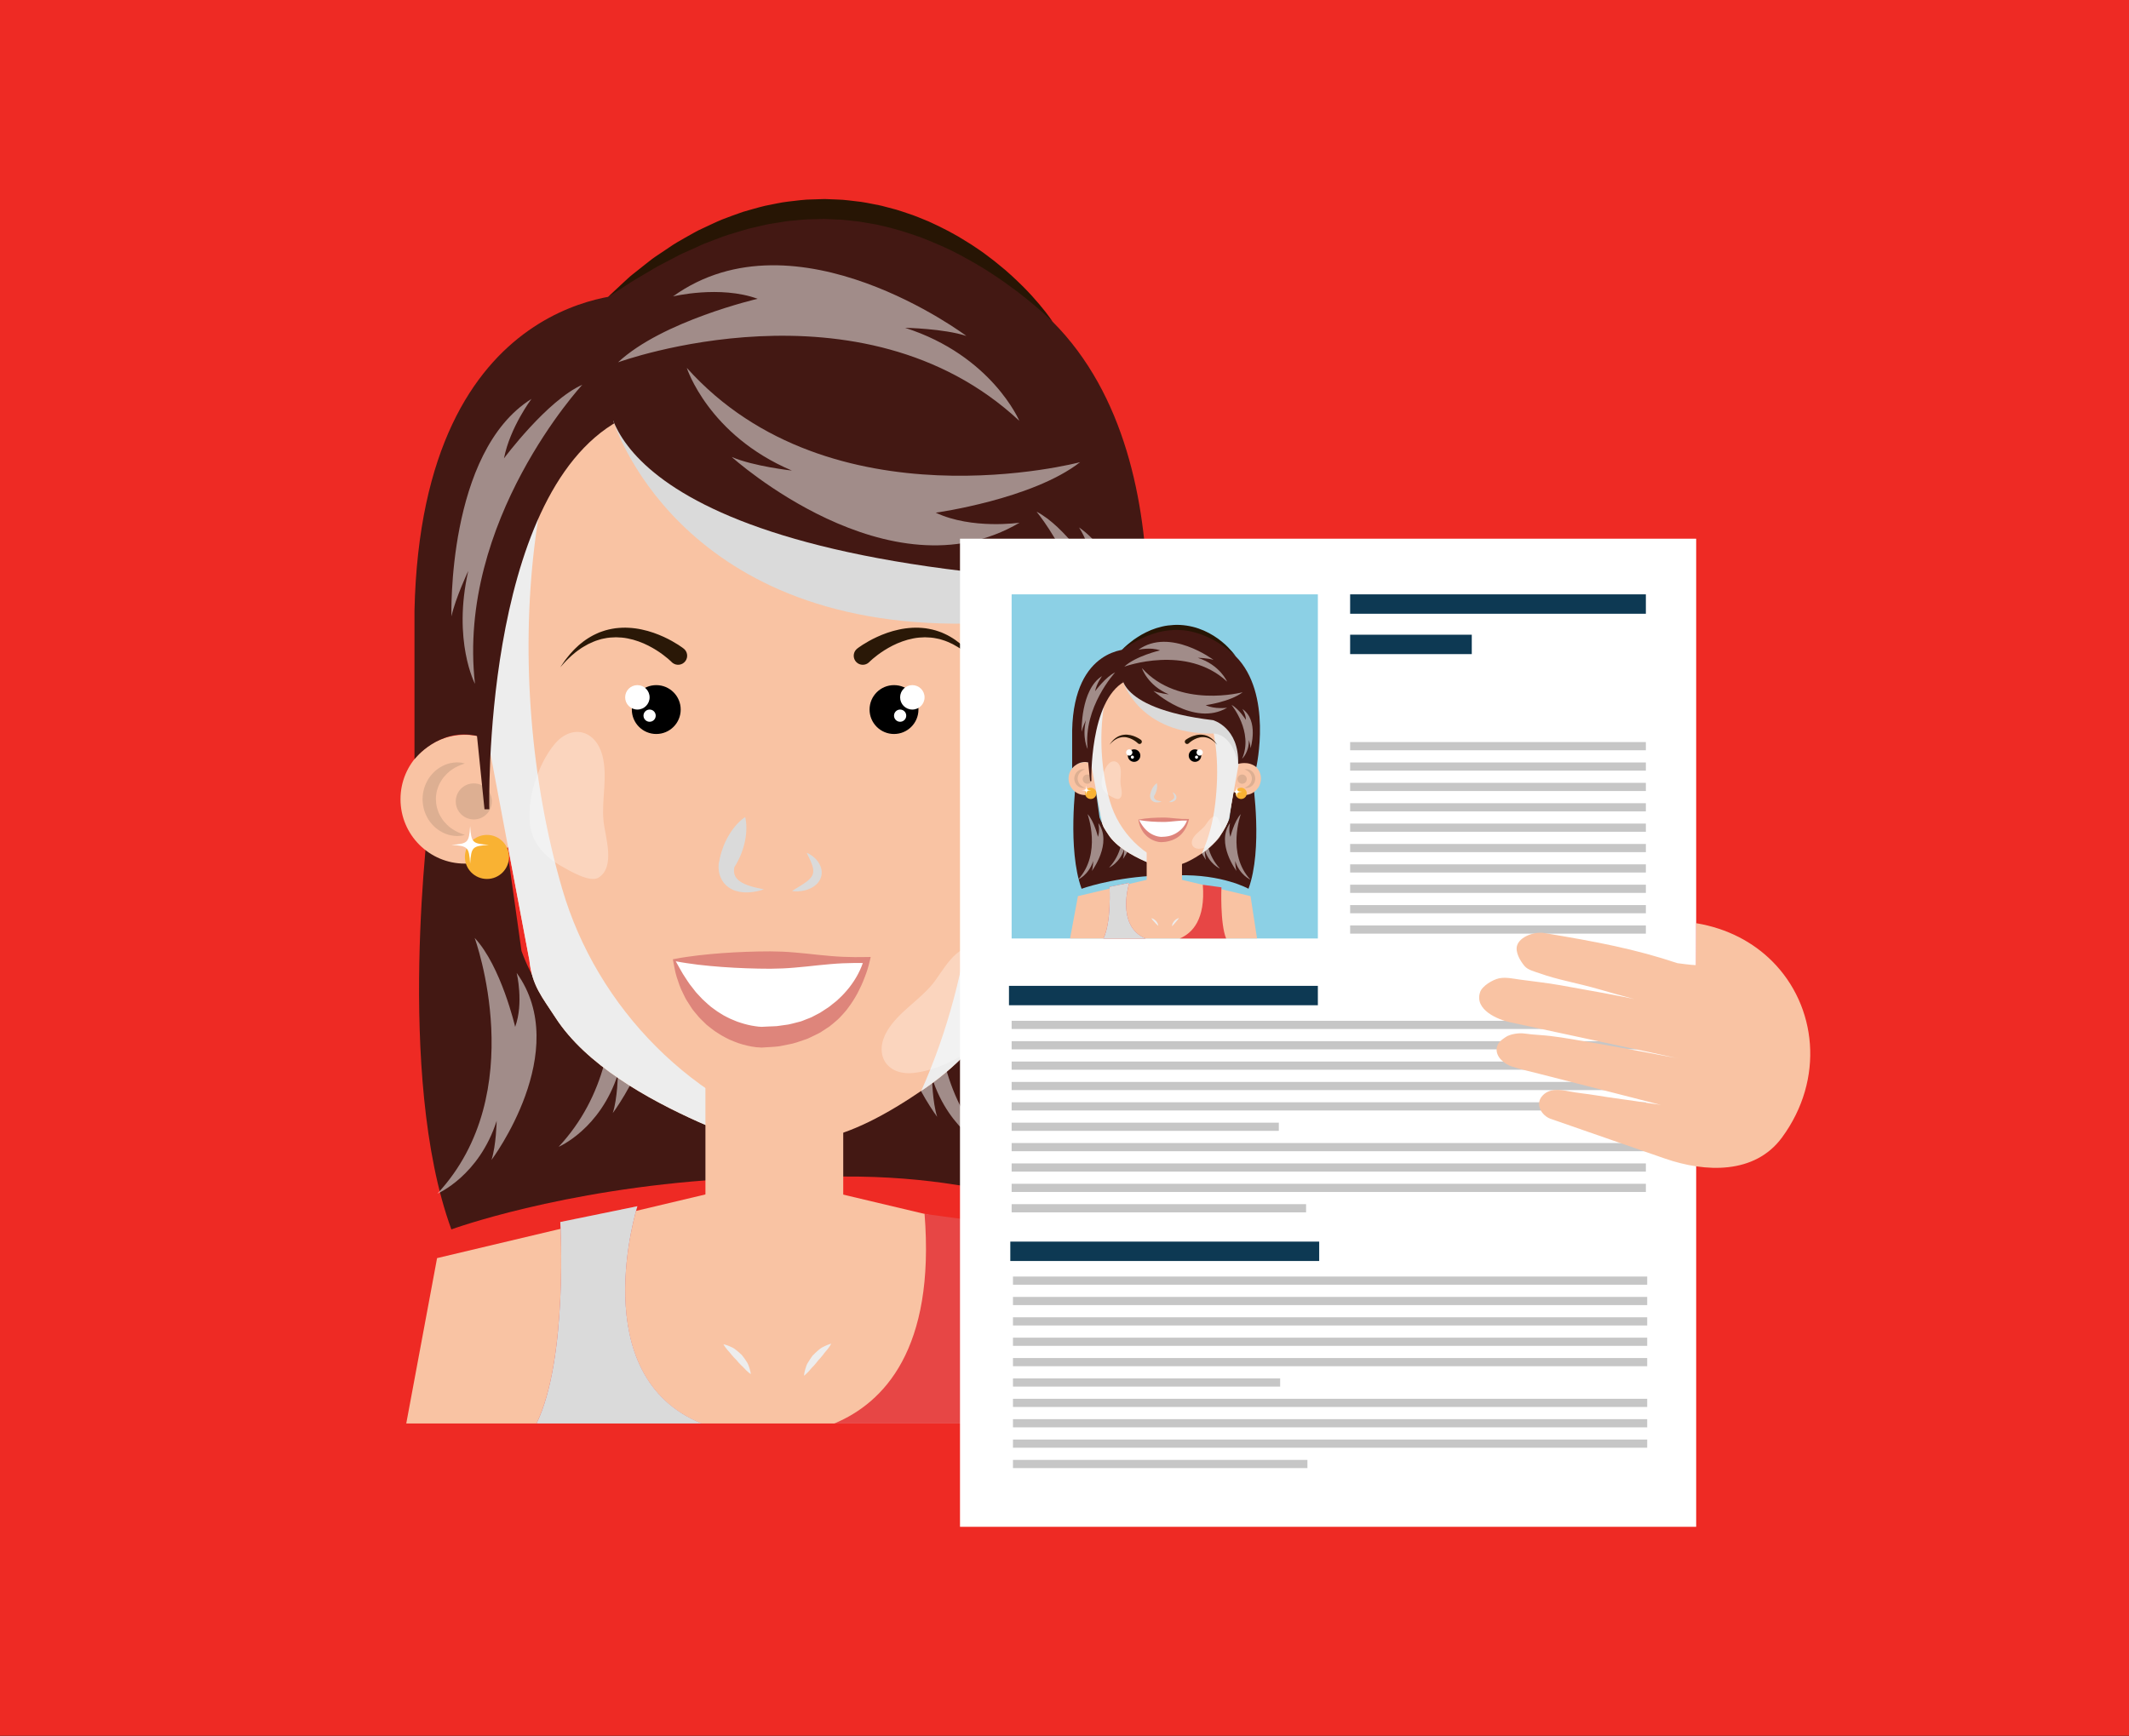 <svg width="1400" height="1142" viewBox="0 0 1400 1142" fill="none" xmlns="http://www.w3.org/2000/svg">
<rect x="0" y="0" width="1400" height="1142" fill="#333333" stroke="none"/>
<g clip-path="url(#clip0_83_399)">
<path d="M1400 0H0V1141.69H1400V0Z" fill="#EE2A24"/>
<path d="M736.719 535.967C736.719 535.967 762.383 707.196 725.257 808.622C725.257 808.622 658.457 770.897 544.307 774.033V745.273C544.307 745.273 649.051 703.929 676.308 627.973L687 552.01C687 552.01 729.961 548.192 736.719 535.967Z" fill="#431813"/>
<path opacity="0.5" d="M616.275 734.596C616.275 734.596 562.649 663.217 599.703 611.626C599.703 611.626 594.947 631.299 600.701 647.085C600.701 647.085 609.962 607.155 627.34 588.574C627.34 588.574 590.066 690.397 651.86 756.789C651.86 756.789 624.526 745.232 612.886 708.906C612.886 708.906 613.163 725.048 616.275 734.596Z" fill="white"/>
<path opacity="0.5" d="M694.448 762.921C694.448 762.921 640.822 691.53 677.884 639.939C677.884 639.939 673.129 659.618 678.877 675.404C678.877 675.404 688.146 635.474 705.521 616.891C705.521 616.891 668.236 718.719 730.031 785.108C730.031 785.108 702.697 773.554 691.049 737.222C691.049 737.222 691.336 753.362 694.448 762.921Z" fill="white"/>
<path d="M282.504 533.484C282.504 533.484 259.692 707.198 296.816 808.626C296.816 808.626 368.427 782.315 474.925 775.616V742.788C474.925 742.788 370.18 701.446 342.932 625.491L332.224 549.53C332.224 549.53 289.263 545.701 282.504 533.484Z" fill="#431813"/>
<path opacity="0.5" d="M402.957 732.111C402.957 732.111 456.572 660.726 419.54 609.132C419.54 609.132 424.284 628.811 418.519 644.596C418.519 644.596 409.269 604.669 391.892 586.086C391.892 586.086 429.16 687.909 367.363 754.303C367.363 754.303 394.7 742.744 406.353 706.417C406.353 706.417 406.058 722.56 402.957 732.111Z" fill="white"/>
<path d="M757.179 525.663C757.179 549.072 738.22 568.034 714.828 568.034C691.417 568.034 672.457 549.069 672.457 525.663C672.457 502.26 691.417 483.301 714.828 483.301C738.22 483.298 757.179 502.26 757.179 525.663Z" fill="#F9C3A3"/>
<path d="M714.828 502.182C714.828 502.182 715.12 502.11 715.668 501.973C716.227 501.89 716.986 501.578 718.071 501.554C718.622 501.519 719.231 501.482 719.892 501.441C720.544 501.447 721.248 501.517 722.016 501.568C723.533 501.739 725.262 502.075 727.077 502.746C728.868 503.444 730.823 504.341 732.63 505.711C734.496 507.008 736.203 508.753 737.739 510.748C739.27 512.756 740.473 515.127 741.361 517.657C741.735 518.943 742.156 520.24 742.315 521.593C742.427 522.264 742.543 522.935 742.562 523.617L742.623 524.638L742.653 525.148L742.666 525.403L742.672 525.529L742.675 525.594L742.672 525.878C742.629 527.865 742.229 531.262 741.364 533.662C740.486 536.194 739.272 538.563 737.745 540.574C736.209 542.571 734.504 544.314 732.635 545.616C730.825 546.986 728.871 547.885 727.077 548.581C725.259 549.252 723.533 549.593 722.01 549.759C721.242 549.808 720.539 549.88 719.886 549.883C719.234 549.84 718.635 549.8 718.095 549.765C717.032 549.74 716.205 549.432 715.657 549.348C715.112 549.211 714.822 549.139 714.822 549.139C714.822 549.139 715.107 549.037 715.641 548.846C716.167 548.653 716.938 548.449 717.864 548.038C718.802 547.694 719.876 547.144 721.057 546.545C722.222 545.89 723.447 545.063 724.701 544.145C725.909 543.141 727.136 542.018 728.237 540.694C729.397 539.427 730.347 537.897 731.231 536.329C732.103 534.739 732.702 532.983 733.22 531.208C733.658 529.253 733.851 528.053 733.918 525.433C733.908 525.867 733.916 525.54 733.91 525.631L733.908 525.61V525.567L733.905 525.478L733.897 525.304L733.881 524.952L733.857 524.248C733.865 523.776 733.787 523.314 733.72 522.852C733.626 521.918 733.424 521.01 733.226 520.103C732.718 518.322 732.109 516.574 731.241 514.98C730.355 513.411 729.405 511.878 728.248 510.614C727.144 509.29 725.917 508.165 724.706 507.163C723.447 506.248 722.225 505.415 721.06 504.766C719.868 504.164 718.815 503.619 717.897 503.281C716.997 502.873 716.154 502.663 715.641 502.472C715.11 502.285 714.828 502.182 714.828 502.182Z" fill="#DDAF92"/>
<path d="M719.207 527.129C719.207 532.778 714.613 537.353 708.972 537.353C703.311 537.353 698.744 532.778 698.744 527.129C698.744 521.476 703.311 516.898 708.972 516.898C714.613 516.901 719.207 521.479 719.207 527.129Z" fill="#DDAF92" stroke="#DDAF92" stroke-width="3.265" stroke-miterlimit="10"/>
<path d="M263.36 525.663C263.36 549.072 282.319 568.034 305.711 568.034C329.123 568.034 348.093 549.069 348.093 525.663C348.093 502.26 329.123 483.301 305.711 483.301C282.319 483.298 263.36 502.26 263.36 525.663Z" fill="#F9C3A3"/>
<path d="M305.711 502.182C305.711 502.182 305.427 502.284 304.898 502.474C304.385 502.665 303.542 502.872 302.642 503.283C301.724 503.621 300.672 504.169 299.477 504.767C298.309 505.417 297.087 506.25 295.83 507.165C294.619 508.169 293.392 509.292 292.289 510.616C291.131 511.883 290.181 513.413 289.295 514.981C288.428 516.576 287.818 518.327 287.311 520.105C287.115 521.015 286.913 521.922 286.817 522.854C286.749 523.316 286.669 523.778 286.68 524.25L286.655 524.954L286.639 525.306L286.631 525.48L286.629 525.569V525.612L286.626 525.633C286.623 525.542 286.631 525.869 286.621 525.434C286.688 528.055 286.884 529.258 287.319 531.21C287.837 532.985 288.436 534.738 289.308 536.33C290.194 537.899 291.145 539.429 292.302 540.696C293.403 542.02 294.63 543.142 295.838 544.147C297.095 545.065 298.317 545.892 299.485 546.547C300.666 547.149 301.74 547.699 302.675 548.04C303.598 548.451 304.369 548.655 304.898 548.848C305.432 549.039 305.717 549.141 305.717 549.141C305.717 549.141 305.427 549.213 304.882 549.35C304.334 549.436 303.504 549.742 302.444 549.767C301.904 549.804 301.305 549.842 300.653 549.885C300 549.882 299.297 549.81 298.529 549.758C297.009 549.592 295.28 549.251 293.462 548.58C291.669 547.884 289.714 546.982 287.904 545.613C286.038 544.313 284.33 542.568 282.794 540.573C281.269 538.559 280.056 536.194 279.175 533.662C278.31 531.258 277.908 527.862 277.867 525.877L277.865 525.593L277.867 525.528L277.873 525.402L277.886 525.147L277.916 524.637L277.977 523.617C277.996 522.935 278.112 522.263 278.224 521.592C278.385 520.239 278.807 518.942 279.178 517.656C280.066 515.126 281.267 512.756 282.8 510.75C284.336 508.752 286.043 507.01 287.909 505.713C289.716 504.343 291.671 503.446 293.462 502.748C295.277 502.077 297.006 501.739 298.523 501.57C299.294 501.519 299.995 501.449 300.647 501.443C301.308 501.484 301.917 501.521 302.468 501.556C303.55 501.58 304.313 501.892 304.871 501.975C305.419 502.109 305.711 502.182 305.711 502.182Z" fill="#DDAF92"/>
<path d="M301.329 527.129C301.329 532.778 305.924 537.353 311.568 537.353C317.225 537.353 321.792 532.778 321.792 527.129C321.792 521.476 317.225 516.898 311.568 516.898C305.924 516.901 301.329 521.479 301.329 527.129Z" fill="#DDAF92" stroke="#DDAF92" stroke-width="3.265" stroke-miterlimit="10"/>
<path d="M674.173 631.463L714.828 406.524C697.138 223.477 549.932 199.158 509.543 194.186C469.141 199.161 323.409 223.477 305.711 406.524C305.711 406.524 348.082 631.412 348.093 631.463C349.827 648.381 356.483 655.709 365.272 669.312C385.232 700.203 425.441 722.766 459.604 738.055C517.625 764.035 556.787 751.083 607.978 716.05C659.059 681.099 674.173 631.463 674.173 631.463Z" fill="#F9C3A3"/>
<path d="M509.543 194.182C509.42 194.195 509.275 194.217 509.162 194.23C522.864 206.436 535.548 219.985 548.117 232.973C575.585 261.405 596.217 294.858 611.968 331.018C646.839 411.079 649.943 506.525 639.535 592.123C634.192 636.12 623.401 678.184 605.792 717.518C606.533 717.027 607.237 716.562 607.981 716.049C659.059 681.098 674.176 631.461 674.176 631.461L714.83 406.522C697.136 223.473 549.929 199.157 509.543 194.182Z" fill="#EDEDED"/>
<path d="M536.182 749.501C456.465 728.402 392.447 663.098 369.6 584.321C349.019 513.4 342.583 432.445 351.46 359.024C356.019 321.329 364.447 282.29 380.81 247.607C344.497 278.709 313.31 327.977 305.711 406.526C305.711 406.526 348.082 631.414 348.093 631.465C349.827 648.384 356.483 655.711 365.272 669.314C385.232 700.206 425.441 722.768 459.604 738.057C488.959 751.209 513.477 754.347 537.175 749.745C536.85 749.654 536.515 749.589 536.182 749.501Z" fill="#EDEDED"/>
<path d="M447.617 466.707C447.617 475.578 440.43 482.777 431.555 482.777C422.679 482.777 415.483 475.576 415.483 466.707C415.483 457.83 422.679 450.637 431.555 450.637C440.43 450.637 447.617 457.833 447.617 466.707Z" fill="black"/>
<path d="M603.956 466.707C603.956 475.578 596.768 482.777 587.894 482.777C579.017 482.777 571.813 475.576 571.813 466.707C571.813 457.83 579.017 450.637 587.894 450.637C596.768 450.637 603.956 457.833 603.956 466.707Z" fill="black"/>
<path d="M427.173 458.665C427.173 463.104 423.57 466.707 419.137 466.707C414.693 466.707 411.092 463.104 411.092 458.665C411.092 454.229 414.693 450.637 419.137 450.637C423.57 450.637 427.173 454.229 427.173 458.665Z" fill="white"/>
<path d="M431.187 470.719C431.187 472.934 429.391 474.736 427.173 474.736C424.955 474.736 423.151 472.934 423.151 470.719C423.151 468.501 424.955 466.705 427.173 466.705C429.391 466.705 431.187 468.501 431.187 470.719Z" fill="white"/>
<path d="M591.905 458.665C591.905 463.104 595.49 466.707 599.933 466.707C604.377 466.707 607.978 463.104 607.978 458.665C607.978 454.229 604.377 450.637 599.933 450.637C595.49 450.637 591.905 454.229 591.905 458.665Z" fill="white"/>
<path d="M587.894 470.719C587.894 472.934 589.693 474.736 591.908 474.736C594.126 474.736 595.925 472.934 595.925 470.719C595.925 468.501 594.126 466.705 591.908 466.705C589.693 466.705 587.894 468.501 587.894 470.719Z" fill="white"/>
<path opacity="0.3" d="M649.186 679.663C638.343 693.601 616.916 704.148 600.513 705.732C582.628 707.464 574.584 693.169 583.281 678.307C590.646 665.711 604.144 658.373 613.254 647.227C619.849 639.156 628.814 620.296 641.885 623.258C648.445 624.751 652.282 640.407 653.847 646.016C657.048 657.46 656.749 669.927 649.186 679.663Z" fill="white"/>
<path opacity="0.3" d="M348.536 542.536C346.329 525.01 354.032 502.394 364.501 489.672C375.926 475.809 391.738 480.226 396.102 496.879C399.802 510.994 395.438 525.735 396.88 540.063C397.928 550.422 404.925 570.101 393.58 577.254C387.896 580.841 374.114 572.477 369.025 569.62C358.674 563.791 350.066 554.761 348.536 542.536Z" fill="white"/>
<path d="M563.787 426.536C563.787 426.536 564.12 426.287 564.743 425.822C565.347 425.382 566.209 424.797 567.321 424.074C569.549 422.662 572.752 420.758 576.807 418.903C580.856 417.055 585.745 415.208 591.223 414.07C593.946 413.468 596.824 413.09 599.751 412.926C602.68 412.741 605.674 412.899 608.62 413.248C611.56 413.686 614.465 414.301 617.19 415.291L619.22 416.014L621.162 416.889C622.464 417.426 623.664 418.127 624.848 418.793C627.2 420.146 629.34 421.642 631.222 423.212C632.197 423.953 633.083 424.748 633.902 425.554C634.718 426.359 635.575 427.06 636.265 427.868C637.685 429.439 639.017 430.833 640.027 432.215C641.079 433.561 642.016 434.704 642.669 435.741C644.038 437.752 644.82 438.904 644.82 438.904C644.82 438.904 643.893 437.87 642.274 436.06C641.498 435.134 640.419 434.127 639.219 432.954C638.056 431.74 636.574 430.559 635.011 429.235C634.251 428.548 633.33 427.989 632.455 427.329C631.577 426.665 630.64 426.029 629.625 425.457C627.665 424.219 625.487 423.102 623.183 422.16C622.023 421.701 620.863 421.209 619.626 420.89L617.794 420.339L615.907 419.945C613.394 419.392 610.784 419.209 608.209 419.169C605.623 419.22 603.053 419.418 600.562 419.92C598.075 420.401 595.664 421.054 593.393 421.886C588.833 423.494 584.824 425.661 581.543 427.726C578.262 429.796 575.727 431.81 574.031 433.238C573.193 433.961 572.548 434.538 572.151 434.925C571.778 435.293 571.579 435.486 571.579 435.486L571.517 435.55C569.176 437.854 565.409 437.827 563.105 435.483C560.798 433.142 560.828 429.375 563.169 427.068C563.355 426.88 563.58 426.69 563.787 426.536Z" fill="#2A1807"/>
<path d="M441.683 435.48C441.683 435.48 441.485 435.284 441.112 434.916C440.711 434.53 440.067 433.952 439.229 433.23C437.532 431.802 434.998 429.788 431.716 427.718C428.438 425.656 424.426 423.483 419.867 421.878C417.596 421.043 415.184 420.39 412.695 419.912C410.206 419.407 407.637 419.211 405.048 419.16C402.473 419.203 399.863 419.386 397.35 419.939L395.463 420.331L393.629 420.881C392.391 421.204 391.231 421.695 390.071 422.154C387.767 423.097 385.59 424.214 383.627 425.451C382.615 426.023 381.677 426.662 380.799 427.323C379.924 427.983 379.003 428.545 378.241 429.229C376.678 430.553 375.193 431.735 374.03 432.948C372.83 434.122 371.751 435.126 370.975 436.055C369.353 437.862 368.427 438.896 368.427 438.896C368.427 438.896 369.208 437.746 370.577 435.733C371.233 434.699 372.172 433.552 373.222 432.207C374.234 430.824 375.566 429.433 376.987 427.86C377.674 427.052 378.533 426.354 379.35 425.548C380.168 424.743 381.055 423.948 382.029 423.204C383.911 421.636 386.057 420.138 388.406 418.784C389.588 418.124 390.788 417.418 392.09 416.881L394.034 416.005L396.064 415.283C398.789 414.292 401.695 413.677 404.635 413.24C407.58 412.893 410.574 412.732 413.504 412.918C416.433 413.079 419.311 413.46 422.034 414.059C427.512 415.2 432.401 417.047 436.453 418.895C440.507 420.75 443.713 422.654 445.942 424.069C447.054 424.791 447.915 425.379 448.52 425.819C449.145 426.284 449.475 426.534 449.475 426.534C452.11 428.496 452.655 432.226 450.689 434.86C448.726 437.494 444.997 438.036 442.363 436.074C442.151 435.915 441.952 435.746 441.769 435.569L441.683 435.48Z" fill="#2A1807"/>
<path d="M530.452 560.941C530.452 560.941 532.911 561.688 535.701 564.29C537.092 565.581 538.588 567.345 539.557 569.824C540.027 571.059 540.376 572.474 540.352 574.007C540.341 575.54 539.93 577.122 539.251 578.531C538.518 579.911 537.557 581.09 536.496 582.008C535.446 582.946 534.31 583.628 533.207 584.194C530.981 585.271 528.838 585.808 526.991 586.055C525.154 586.318 523.613 586.331 522.528 586.254C521.446 586.186 520.829 586.09 520.829 586.09C520.829 586.09 521.341 585.708 522.241 585.139C523.149 584.594 524.411 583.781 525.887 582.919C527.337 581.995 528.994 580.975 530.532 579.809C531.284 579.213 532.004 578.588 532.621 577.938C533.226 577.275 533.733 576.606 534.085 575.913C534.772 574.557 534.96 573.032 534.649 571.276C534.367 569.544 533.666 567.78 533.024 566.236C531.636 563.189 530.452 560.941 530.452 560.941Z" fill="#DADADA"/>
<path d="M443.198 631.463H570.059C570.059 631.463 559.171 682.213 500.685 682.213C500.685 682.213 459.058 682.213 443.198 631.463Z" fill="white"/>
<path d="M443.198 630.827C448.482 629.734 453.769 629.082 459.056 628.402C464.343 627.828 469.63 627.256 474.914 626.912C480.201 626.515 485.485 626.254 490.772 626.056C496.059 625.881 501.346 625.741 506.63 625.755C511.914 625.787 517.201 626.005 522.485 626.48C527.772 626.88 533.059 627.524 538.343 628.064C543.63 628.601 548.914 629.103 554.199 629.334C559.485 629.581 564.772 629.597 570.057 629.487L572.559 629.433L571.993 631.882C571.106 635.695 570.046 639.215 568.639 642.735C567.342 646.277 565.726 649.7 563.983 653.102C562.149 656.448 560.149 659.75 557.772 662.825C556.677 664.441 555.367 665.881 554.043 667.328C552.716 668.77 551.406 670.238 549.868 671.473C548.38 672.762 546.892 674.075 545.306 675.246L540.333 678.495C538.703 679.652 536.848 680.358 535.081 681.261C533.274 682.058 531.545 683.121 529.654 683.688C525.911 684.907 522.184 686.437 518.296 687.012L512.499 688.167C510.564 688.489 508.617 688.521 506.667 688.677L500.819 689.026C498.395 688.967 496.295 688.73 494.303 688.368C490.267 687.608 486.347 686.566 482.625 685.001L479.836 683.849L477.14 682.498C475.33 681.626 473.644 680.533 471.958 679.454C470.231 678.439 468.666 677.195 467.092 675.974C466.311 675.359 465.505 674.773 464.751 674.132L462.613 672.056C461.196 670.676 459.757 669.328 458.551 667.765C457.321 666.232 455.965 664.815 454.889 663.185L451.742 658.287C450.662 656.689 449.94 654.882 449.078 653.177C447.271 649.802 446.175 646.134 444.973 642.585C443.853 639.006 443.3 635.257 442.591 631.651L442.459 630.98L443.198 630.827ZM444.374 632.277C446.017 635.136 447.47 638.015 449.159 640.737C451.186 643.702 452.885 646.79 455.181 649.453C456.314 650.785 457.214 652.273 458.433 653.502L461.948 657.248C464.469 659.536 466.842 661.931 469.635 663.781C470.964 664.788 472.317 665.741 473.757 666.565C475.161 667.435 476.538 668.335 478.047 669.003C479.519 669.739 480.966 670.493 482.518 671.036L484.776 671.973L487.096 672.735C490.178 673.745 493.347 674.51 496.478 674.953C498.064 675.235 499.6 675.359 500.806 675.391C502.489 675.273 504.17 675.219 505.857 675.144C507.535 675.039 509.242 675.074 510.907 674.918L515.867 674.223C519.242 673.952 522.346 672.816 525.605 672.083C527.254 671.75 528.704 670.945 530.275 670.405C531.794 669.763 533.432 669.317 534.839 668.439L539.259 666.133C540.69 665.287 542.011 664.267 543.45 663.397C544.914 662.554 546.192 661.461 547.502 660.395C548.834 659.353 550.219 658.341 551.406 657.111C553.957 654.826 556.266 652.248 558.454 649.534C560.594 646.784 562.546 643.849 564.19 640.735C565.833 637.652 567.232 634.288 568.129 631.052L570.065 633.445C564.778 633.332 559.491 633.351 554.207 633.598C548.922 633.831 543.635 634.334 538.351 634.868C533.064 635.408 527.777 636.049 522.493 636.452C517.209 636.925 511.922 637.145 506.638 637.177C501.351 637.191 496.064 637.051 490.78 636.876C485.493 636.678 480.209 636.415 474.922 636.02C469.638 635.676 464.351 635.104 459.064 634.53C454.161 633.893 449.266 633.23 444.374 632.277Z" fill="#DE857B"/>
<path d="M490.012 537.373C490.418 539.016 490.605 540.576 490.721 542.107C490.818 543.629 490.834 545.122 490.748 546.575C490.6 549.491 490.154 552.289 489.491 555.003C488.825 557.718 487.955 560.352 486.854 562.895C485.77 565.445 484.5 567.924 482.964 570.3L483.141 569.768C483.079 569.752 482.894 570.448 482.821 570.837C482.73 571.304 482.676 571.782 482.652 572.252C482.636 573.189 482.674 574.107 482.94 574.961C483.401 576.669 484.607 578.312 486.586 579.709C488.554 581.081 491.097 582.152 493.806 582.941C495.157 583.379 496.566 583.731 498 584.029C499.437 584.378 500.897 584.62 502.388 584.947C499.523 585.941 496.545 586.569 493.43 586.872C490.326 587.119 487.045 587.012 483.689 585.916C480.373 584.885 476.842 582.531 474.785 578.906C473.746 577.131 473.061 575.168 472.755 573.197C472.602 572.212 472.519 571.221 472.513 570.228C472.532 569.159 472.524 568.396 472.809 566.957L472.983 566.425C473.456 563.636 474.192 560.951 475.113 558.335C476.017 555.715 477.153 553.183 478.496 550.734C479.838 548.285 481.401 545.917 483.259 543.667C484.175 542.539 485.198 541.449 486.296 540.388C487.413 539.336 488.605 538.31 490.012 537.373Z" fill="#DADADA"/>
<path d="M419.137 193.331C419.137 193.331 277.274 187.955 272.556 401.706V499.34C272.556 499.34 288.761 478.399 313.665 484.065L318.597 532.283H321.787C321.787 532.283 316.556 326.798 407.003 276.632L419.137 193.331Z" fill="#431813"/>
<path opacity="0.5" d="M323.205 762.925C323.205 762.925 376.82 691.534 339.766 639.943C339.766 639.943 344.529 659.622 338.765 675.408C338.765 675.408 329.504 635.478 312.129 616.895C312.129 616.895 349.403 718.723 287.609 785.111C287.609 785.111 314.945 773.558 326.599 737.226C326.599 737.226 326.306 753.366 323.205 762.925Z" fill="white"/>
<path opacity="0.5" d="M296.861 405.41C296.861 405.41 293.698 297.309 349.486 262.382C349.486 262.382 335.39 281.046 331.413 301.474C331.413 301.474 359.722 263.38 382.902 253.086C382.902 253.086 300.253 342.464 312.338 449.792C312.338 449.792 297.535 421.663 307.905 375.56C307.9 375.56 299.552 393.268 296.861 405.41Z" fill="white"/>
<path d="M334.71 563.641C334.71 571.645 328.22 578.132 320.219 578.132C312.212 578.132 305.711 571.645 305.711 563.641C305.711 555.634 312.209 549.146 320.219 549.146C328.218 549.149 334.71 555.636 334.71 563.641Z" fill="#F9B233"/>
<path d="M720.842 563.641C720.842 571.645 714.36 578.132 706.362 578.132C698.344 578.132 691.862 571.645 691.862 563.641C691.862 555.634 698.344 549.146 706.362 549.146C714.36 549.149 720.842 555.636 720.842 563.641Z" fill="#F9B233"/>
<path d="M708.963 559.638C696.655 560.514 695.957 561.22 695.082 573.52C694.206 561.22 693.5 560.514 681.2 559.638C693.5 558.763 694.206 558.049 695.082 545.754C695.957 558.049 696.655 558.763 708.963 559.638Z" fill="white"/>
<path d="M321.497 555.698C310.574 556.482 309.938 557.107 309.154 568.033C308.383 557.11 307.757 556.482 296.816 555.698C307.757 554.919 308.383 554.293 309.154 543.365C309.938 554.293 310.574 554.919 321.497 555.698Z" fill="white"/>
<path d="M403.271 276.774C403.271 276.774 444.479 412.926 635.975 410.182C635.975 410.182 682.685 408.195 698.744 488.114C698.744 488.114 740.408 372.266 618.533 315.297C616.406 314.301 614.215 313.321 611.981 312.36C482.091 256.55 447.054 223.865 403.271 276.774Z" fill="#DADADA"/>
<path d="M399.971 261.531C402.876 244.846 369.836 344.21 634.249 375.725C634.249 375.725 701.464 394.104 698.744 488.114C698.744 488.114 724.558 479.304 745.317 496.301C745.317 496.301 787.875 307.406 692.104 211.522C692.104 211.522 568.247 56.317 399.974 195.213L399.971 261.531Z" fill="#431813"/>
<path d="M692.104 211.523C692.104 211.523 691.172 210.635 689.421 208.962C687.684 207.289 685.015 204.958 681.64 202.018C678.249 199.083 673.99 195.697 669.096 191.885C664.117 188.163 658.468 184.047 652.094 179.912C645.749 175.739 638.652 171.599 631.021 167.553C623.43 163.407 615.018 159.93 606.351 156.442C597.557 153.257 588.374 150.298 578.823 148.263C576.466 147.627 574.036 147.294 571.619 146.867C569.197 146.491 566.786 145.962 564.343 145.661C559.44 145.202 554.548 144.375 549.596 144.348L542.194 143.999L534.796 144.19C529.864 144.158 524.988 144.821 520.128 145.213C517.69 145.352 515.303 145.828 512.913 146.222C510.521 146.604 508.144 146.982 505.776 147.361C501.074 148.279 496.491 149.533 491.918 150.516C487.41 151.759 483.055 153.265 478.702 154.495C474.398 155.875 470.309 157.602 466.246 159.081C462.138 160.464 458.436 162.507 454.671 164.1C450.928 165.74 447.287 167.303 443.974 169.169C440.596 170.936 437.36 172.63 434.283 174.238C431.166 175.804 428.414 177.635 425.707 179.171C420.361 182.35 415.585 185.008 411.909 187.578C404.393 192.494 399.965 195.214 399.965 195.214C399.965 195.214 403.647 191.622 410.327 185.492C412.029 183.999 413.791 182.181 415.944 180.503C418.055 178.768 420.402 176.972 422.883 175.006C425.401 173.095 427.96 170.866 430.895 168.863C433.856 166.881 436.968 164.795 440.217 162.62C443.421 160.354 446.984 158.359 450.665 156.265C452.515 155.231 454.395 154.178 456.306 153.11C458.197 151.995 460.205 151.042 462.262 150.11C466.373 148.25 470.521 146.134 474.93 144.343C479.379 142.651 483.938 140.93 488.635 139.33C493.411 137.987 498.25 136.508 503.236 135.334C508.273 134.408 513.326 133.119 518.541 132.563C523.753 132.026 528.988 131.156 534.31 131.167L542.29 130.912L550.284 131.229C555.627 131.315 560.903 132.217 566.182 132.773C568.819 133.106 571.402 133.71 573.998 134.188C576.587 134.706 579.189 135.133 581.707 135.866C584.239 136.535 586.76 137.198 589.268 137.858C591.765 138.554 594.182 139.469 596.617 140.259C601.518 141.771 606.139 143.833 610.741 145.688C619.779 149.777 628.29 154.186 635.889 159.084C637.833 160.236 639.694 161.46 641.498 162.703C643.311 163.936 645.12 165.109 646.831 166.36C650.201 168.938 653.522 171.32 656.519 173.854C662.673 178.714 667.863 183.69 672.385 188.128C676.882 192.602 680.553 196.731 683.479 200.2C689.344 207.131 692.104 211.523 692.104 211.523Z" fill="#271504"/>
<path opacity="0.5" d="M635.457 220.951C635.457 220.951 523.487 136.835 442.564 194.951C442.564 194.951 473.44 187.5 498.21 196.525C498.21 196.525 435.564 211.048 406.415 238.312C406.415 238.312 566.134 179.842 670.274 276.776C670.274 276.776 652.147 233.89 595.167 215.615C595.167 215.615 620.485 216.072 635.457 220.951Z" fill="white"/>
<path opacity="0.5" d="M481.173 300.569C481.173 300.569 584.816 394.23 670.454 343.796C670.454 343.796 639.122 348.42 615.327 337.215C615.327 337.215 678.864 328.432 710.266 303.99C710.266 303.99 546.326 347.657 451.629 241.973C451.629 241.973 465.76 286.215 520.727 309.508C520.727 309.508 495.618 306.769 481.173 300.569Z" fill="white"/>
<path opacity="0.5" d="M730.541 447.592C730.541 447.592 752.765 377.034 709.597 346.943C709.597 346.943 718.742 361.002 718.589 374.924C718.589 374.924 700.347 346.279 681.654 336.557C681.654 336.557 738.838 405.837 708.864 474.741C708.864 474.741 727.029 458.174 726.134 426.579C726.134 426.579 730.345 439.271 730.541 447.592Z" fill="white"/>
<path d="M554.499 711.932H463.886V794.092H554.499V711.932Z" fill="#F9C3A3"/>
<path d="M747.204 936.288L730.468 827.513L540.016 782.312L508.947 782.731L477.873 782.312L287.413 827.513L267.148 936.288H747.204Z" fill="#F9C3A3"/>
<path d="M548.651 936.288H667.807C651.949 897.79 655.775 804.913 655.775 804.913L607.978 798.439C615.032 887.401 581.251 922.664 548.651 936.288Z" fill="#E74645"/>
<path d="M352.802 936.288H461.319C383.839 904.991 419.14 793.381 419.14 793.381L368.429 803.769C368.429 803.769 373.673 893.569 352.802 936.288Z" fill="#E74645"/>
<path d="M352.802 936.288H461.545C383.847 905.085 419.14 793.381 419.14 793.381L368.429 803.769C368.429 803.769 373.673 893.569 352.802 936.288Z" fill="#DADADA"/>
<path d="M546.624 883.779C546.624 883.779 545.757 885.503 544.057 887.584C543.636 888.108 543.179 888.677 542.664 889.238C542.11 889.783 541.761 890.462 541.254 891.067C540.303 892.312 539.235 893.545 538.096 894.713C537.1 896.05 536.037 897.334 534.952 898.491C534.439 899.09 533.797 899.581 533.379 900.172C532.927 900.741 532.46 901.265 532.02 901.748C530.291 903.692 528.701 904.887 528.701 904.887C528.701 904.887 528.8 903.018 529.606 900.362C529.799 899.696 530.017 898.971 530.291 898.225C530.527 897.454 531.01 896.786 531.421 896.034C532.291 894.56 533.319 893.032 534.412 891.563C535.715 890.224 537.092 888.948 538.426 887.845C539.103 887.318 539.729 886.717 540.408 886.387C541.071 886.013 541.729 885.699 542.339 885.409C544.747 884.23 546.624 883.779 546.624 883.779Z" fill="#EDEDED"/>
<path d="M475.693 884.158C475.693 884.158 477.529 884.51 479.903 885.554C480.502 885.812 481.146 886.089 481.801 886.424C482.467 886.72 483.095 887.273 483.767 887.754C485.096 888.766 486.468 889.945 487.767 891.188C488.879 892.56 489.921 893.991 490.812 895.382C491.236 896.093 491.72 896.722 491.978 897.452C492.27 898.161 492.507 898.851 492.716 899.487C493.586 902.017 493.736 903.829 493.736 903.829C493.736 903.829 492.128 902.763 490.364 900.98C489.915 900.537 489.438 900.059 488.976 899.53C488.543 898.982 487.907 898.534 487.386 897.981C486.291 896.912 485.214 895.723 484.202 894.474C483.066 893.39 481.997 892.238 481.041 891.067C480.534 890.5 480.174 889.859 479.632 889.346C479.121 888.817 478.668 888.277 478.249 887.783C476.563 885.812 475.693 884.158 475.693 884.158Z" fill="#EDEDED"/>
<path d="M1115.38 354.328H631.284V1004.24H1115.38V354.328Z" fill="white"/>
<path d="M866.609 390.928H665.237V617.279H866.609V390.928Z" fill="#8CD0E5"/>
<path d="M823.93 514.729C823.93 514.729 830.503 558.592 820.993 584.575C820.993 584.575 803.881 574.909 774.64 575.715V568.347C774.64 568.347 801.469 557.757 808.453 538.298L811.192 518.842C811.192 518.842 822.201 517.859 823.93 514.729Z" fill="#431813"/>
<path opacity="0.5" d="M793.076 565.612C793.076 565.612 779.342 547.324 788.831 534.113C788.831 534.113 787.615 539.153 789.089 543.197C789.089 543.197 791.462 532.967 795.911 528.209C795.911 528.209 786.363 554.292 802.195 571.299C802.195 571.299 795.192 568.34 792.209 559.034C792.209 559.034 792.279 563.166 793.076 565.612Z" fill="white"/>
<path opacity="0.5" d="M813.101 572.866C813.101 572.866 799.367 554.581 808.859 541.367C808.859 541.367 807.64 546.407 809.114 550.451C809.114 550.451 811.487 540.224 815.939 535.463C815.939 535.463 806.386 561.548 822.217 578.556C822.217 578.556 815.214 575.594 812.231 566.288C812.231 566.282 812.304 570.417 813.101 572.866Z" fill="white"/>
<path d="M707.578 514.096C707.578 514.096 701.733 558.593 711.243 584.576C711.243 584.576 729.588 577.834 756.868 576.121V567.711C756.868 567.711 730.036 557.121 723.055 537.665L720.313 518.207C720.313 518.207 709.31 517.224 707.578 514.096Z" fill="#431813"/>
<path opacity="0.5" d="M738.435 564.977C738.435 564.977 752.169 546.692 742.683 533.476C742.683 533.476 743.899 538.519 742.419 542.56C742.419 542.56 740.049 532.332 735.599 527.574C735.599 527.574 745.147 553.657 729.316 570.664C729.316 570.664 736.316 567.705 739.305 558.399C739.305 558.399 739.227 562.531 738.435 564.977Z" fill="white"/>
<path d="M829.171 512.095C829.171 518.088 824.314 522.948 818.324 522.948C812.328 522.948 807.471 518.088 807.471 512.095C807.471 506.1 812.328 501.242 818.324 501.242C824.314 501.242 829.171 506.097 829.171 512.095Z" fill="#F9C3A3"/>
<path d="M818.324 506.08C818.324 506.08 818.627 506.013 819.153 505.946C819.414 505.894 819.728 505.895 820.133 505.954C820.536 505.983 821.011 506.042 821.449 506.249C821.932 506.391 822.405 506.652 822.87 507.003C823.364 507.312 823.772 507.793 824.183 508.282C824.518 508.827 824.926 509.38 825.09 510.054C825.359 510.695 825.367 511.402 825.458 512.094C825.351 512.929 825.388 513.257 825.106 514.079C824.929 514.83 824.518 515.362 824.185 515.91C823.772 516.399 823.366 516.882 822.872 517.188C822.405 517.537 821.932 517.8 821.452 517.942C821.003 518.152 820.552 518.208 820.16 518.243C819.776 518.313 819.441 518.302 819.162 518.249C818.611 518.173 818.326 518.109 818.326 518.109C818.326 518.109 818.608 517.999 819.102 517.805C819.575 517.644 820.222 517.301 820.842 516.804C821.175 516.581 821.46 516.262 821.755 515.937C822.075 515.636 822.263 515.193 822.531 514.828C822.722 514.404 822.923 513.96 823.004 513.566C823.173 513.3 823.165 512.422 823.219 512.092C823.151 511.619 823.205 511.12 823.02 510.674C822.929 510.204 822.725 509.783 822.534 509.353C822.265 508.988 822.077 508.542 821.758 508.244C821.463 507.916 821.178 507.597 820.845 507.377C820.531 507.105 820.23 506.923 819.943 506.759C819.666 506.571 819.374 506.434 819.113 506.375C818.606 506.206 818.324 506.08 818.324 506.08Z" fill="#DDAF92"/>
<path d="M819.446 512.468C819.446 513.916 818.27 515.089 816.823 515.089C815.373 515.089 814.202 513.916 814.202 512.468C814.202 511.021 815.373 509.848 816.823 509.848C818.267 509.85 819.446 511.021 819.446 512.468Z" fill="#DDAF92" stroke="#DDAF92" stroke-width="0.836" stroke-miterlimit="10"/>
<path d="M702.672 512.095C702.672 518.088 707.532 522.948 713.523 522.948C719.518 522.948 724.378 518.088 724.378 512.095C724.378 506.1 719.518 501.242 713.523 501.242C707.532 501.242 702.672 506.097 702.672 512.095Z" fill="#F9C3A3"/>
<path d="M713.523 506.082C713.523 506.082 713.241 506.208 712.739 506.38C712.478 506.439 712.185 506.576 711.909 506.764C711.619 506.928 711.318 507.11 711.007 507.381C710.674 507.604 710.389 507.924 710.094 508.249C709.774 508.547 709.589 508.993 709.318 509.358C709.13 509.785 708.926 510.206 708.832 510.679C708.649 511.124 708.7 511.624 708.633 512.096C708.684 512.427 708.679 513.305 708.848 513.571C708.929 513.963 709.127 514.406 709.321 514.833C709.589 515.198 709.777 515.641 710.097 515.941C710.392 516.269 710.677 516.586 711.009 516.809C711.63 517.306 712.277 517.649 712.749 517.81C713.246 518.004 713.528 518.114 713.528 518.114C713.528 518.114 713.241 518.178 712.69 518.253C712.411 518.307 712.075 518.315 711.691 518.248C711.299 518.213 710.848 518.157 710.4 517.947C709.917 517.805 709.447 517.542 708.98 517.193C708.483 516.887 708.08 516.403 707.667 515.915C707.334 515.367 706.923 514.835 706.746 514.083C706.464 513.262 706.501 512.934 706.394 512.099C706.488 511.406 706.496 510.7 706.762 510.058C706.925 509.385 707.334 508.829 707.669 508.286C708.083 507.798 708.488 507.317 708.982 507.008C709.447 506.659 709.922 506.399 710.403 506.254C710.843 506.044 711.316 505.985 711.718 505.958C712.121 505.899 712.438 505.902 712.698 505.95C713.219 506.012 713.523 506.082 713.523 506.082Z" fill="#DDAF92"/>
<path d="M712.4 512.468C712.4 513.916 713.576 515.089 715.024 515.089C716.471 515.089 717.644 513.916 717.644 512.468C717.644 511.021 716.474 509.848 715.024 509.848C713.579 509.85 712.4 511.021 712.4 512.468Z" fill="#DDAF92" stroke="#DDAF92" stroke-width="0.836" stroke-miterlimit="10"/>
<path d="M807.908 539.193L818.324 481.571C813.791 434.684 776.082 428.455 765.737 427.18C755.388 428.455 718.055 434.684 713.525 481.571C713.525 481.571 724.378 539.179 724.381 539.193C724.824 543.527 726.532 545.406 728.785 548.889C733.894 556.801 744.194 562.582 752.948 566.5C767.809 573.154 777.841 569.835 790.955 560.859C804.036 551.909 807.908 539.193 807.908 539.193Z" fill="#F9C3A3"/>
<path d="M765.737 427.18C765.704 427.182 765.672 427.19 765.64 427.19C769.152 430.319 772.401 433.79 775.62 437.114C782.655 444.399 787.94 452.967 791.975 462.231C800.908 482.742 801.703 507.189 799.04 529.116C797.668 540.385 794.905 551.163 790.394 561.237C790.584 561.111 790.764 560.993 790.955 560.859C804.039 551.909 807.908 539.193 807.908 539.193L818.324 481.571C813.791 434.684 776.082 428.452 765.737 427.18Z" fill="#EDEDED"/>
<path d="M772.562 569.432C752.142 564.024 735.742 547.299 729.888 527.118C724.617 508.951 722.969 488.214 725.243 469.405C726.414 459.749 728.57 449.75 732.761 440.865C723.46 448.832 715.472 461.452 713.525 481.571C713.525 481.571 724.378 539.179 724.381 539.193C724.824 543.526 726.532 545.406 728.785 548.888C733.894 556.801 744.194 562.582 752.948 566.5C760.468 569.869 766.749 570.672 772.817 569.491C772.731 569.472 772.645 569.453 772.562 569.432Z" fill="#EDEDED"/>
<path d="M749.873 496.992C749.873 499.264 748.031 501.108 745.757 501.108C743.483 501.108 741.643 499.261 741.643 496.992C741.643 494.715 743.485 492.873 745.757 492.873C748.034 492.87 749.873 494.715 749.873 496.992Z" fill="black"/>
<path d="M789.921 496.992C789.921 499.264 788.079 501.108 785.807 501.108C783.536 501.108 781.689 499.261 781.689 496.992C781.689 494.715 783.536 492.873 785.807 492.873C788.079 492.873 789.921 494.715 789.921 496.992Z" fill="black"/>
<path d="M744.637 494.931C744.637 496.069 743.714 496.993 742.578 496.993C741.439 496.993 740.516 496.069 740.516 494.931C740.516 493.792 741.439 492.871 742.578 492.871C743.714 492.871 744.637 493.792 744.637 494.931Z" fill="white"/>
<path d="M745.666 498.016C745.666 498.585 745.204 499.047 744.637 499.047C744.068 499.047 743.606 498.585 743.606 498.016C743.606 497.449 744.068 496.99 744.637 496.99C745.204 496.993 745.666 497.452 745.666 498.016Z" fill="white"/>
<path d="M786.833 494.931C786.833 496.069 787.754 496.993 788.893 496.993C790.031 496.993 790.955 496.069 790.955 494.931C790.955 493.792 790.031 492.871 788.893 492.871C787.754 492.871 786.833 493.792 786.833 494.931Z" fill="white"/>
<path d="M785.807 498.016C785.807 498.585 786.267 499.047 786.833 499.047C787.405 499.047 787.864 498.585 787.864 498.016C787.864 497.449 787.405 496.99 786.833 496.99C786.267 496.993 785.807 497.452 785.807 498.016Z" fill="white"/>
<path opacity="0.3" d="M801.507 551.539C798.731 555.11 793.243 557.811 789.038 558.216C784.457 558.659 782.398 554.997 784.626 551.19C786.511 547.965 789.967 546.085 792.3 543.228C793.992 541.161 796.287 536.33 799.636 537.088C801.317 537.472 802.299 541.483 802.702 542.92C803.521 545.852 803.446 549.044 801.507 551.539Z" fill="white"/>
<path opacity="0.3" d="M724.494 516.414C723.927 511.925 725.904 506.13 728.583 502.873C731.51 499.321 735.562 500.454 736.679 504.721C737.629 508.338 736.51 512.11 736.877 515.781C737.146 518.436 738.94 523.476 736.034 525.31C734.579 526.228 731.048 524.085 729.743 523.352C727.09 521.86 724.886 519.545 724.494 516.414Z" fill="white"/>
<path d="M779.64 486.683C779.619 486.708 779.96 486.431 780.537 486.066C781.103 485.693 781.936 485.225 782.967 484.739C784.011 484.28 785.255 483.792 786.662 483.507C788.06 483.228 789.604 483.077 791.113 483.316C791.873 483.378 792.604 483.598 793.307 483.832C794.032 483.996 794.639 484.441 795.27 484.721C795.885 485.037 796.384 485.502 796.897 485.854C797.426 486.197 797.778 486.694 798.175 487.059C798.975 487.792 799.434 488.579 799.816 489.07C800.184 489.573 800.39 489.86 800.39 489.86C800.39 489.86 800.146 489.602 799.714 489.151C799.271 488.719 798.723 488.015 797.853 487.411C797.421 487.113 797.034 486.686 796.489 486.431C795.955 486.165 795.447 485.797 794.843 485.585C794.225 485.413 793.648 485.08 792.977 485.027C792.327 484.903 791.675 484.798 791.009 484.836C789.685 484.801 788.38 485.115 787.217 485.515C786.047 485.921 785.029 486.49 784.183 487.006C783.348 487.548 782.688 488.045 782.261 488.418C781.828 488.778 781.643 488.982 781.619 489.001C780.98 489.546 780.021 489.47 779.476 488.834C778.929 488.19 779.004 487.231 779.64 486.683Z" fill="#2A1807"/>
<path d="M748.364 488.994C748.337 488.976 748.155 488.774 747.722 488.412C747.296 488.039 746.635 487.542 745.8 486.999C744.957 486.487 743.937 485.917 742.766 485.509C741.601 485.112 740.298 484.798 738.975 484.833C738.306 484.795 737.654 484.902 737.004 485.026C736.335 485.08 735.755 485.413 735.138 485.584C734.533 485.799 734.023 486.167 733.492 486.43C732.947 486.685 732.557 487.112 732.125 487.41C731.255 488.014 730.71 488.718 730.264 489.153C729.832 489.601 729.588 489.859 729.588 489.859C729.588 489.859 729.797 489.572 730.162 489.07C730.546 488.578 731.003 487.792 731.803 487.058C732.2 486.696 732.552 486.197 733.081 485.856C733.596 485.504 734.093 485.039 734.711 484.72C735.342 484.441 735.948 483.998 736.671 483.831C737.377 483.597 738.105 483.377 738.862 483.316C740.373 483.074 741.917 483.227 743.314 483.506C744.718 483.791 745.964 484.279 747.008 484.739C748.039 485.225 748.872 485.692 749.438 486.065C750.016 486.43 750.357 486.707 750.335 486.683C750.974 487.228 751.047 488.189 750.502 488.825C749.962 489.467 749.003 489.542 748.364 488.994Z" fill="#2A1807"/>
<path d="M771.093 521.125C771.093 521.125 771.711 521.329 772.43 521.987C772.75 522.344 773.182 522.76 773.419 523.402C773.51 523.724 773.655 524.076 773.609 524.473C773.628 524.865 773.483 525.257 773.343 525.631C772.938 526.304 772.369 526.825 771.791 527.062C771.233 527.387 770.656 527.419 770.202 527.55C769.737 527.639 769.327 527.58 769.058 527.599C768.784 527.593 768.626 527.569 768.626 527.569C768.626 527.569 769.157 527.185 769.923 526.761C770.288 526.527 770.728 526.267 771.099 525.953C771.316 525.824 771.472 525.636 771.633 525.475C771.834 525.327 771.891 525.126 772.022 524.962C772.194 524.613 772.226 524.218 772.167 523.772C772.095 523.332 771.939 522.862 771.759 522.478C771.399 521.694 771.093 521.125 771.093 521.125Z" fill="#DADADA"/>
<path d="M748.74 539.189H781.24C781.24 539.189 778.45 552.191 763.468 552.191C763.468 552.191 752.803 552.188 748.74 539.189Z" fill="white"/>
<path d="M748.74 539.026C754.156 538.033 759.574 537.767 764.99 537.735C767.697 537.719 770.406 538.057 773.115 538.307C775.824 538.624 778.531 538.747 781.24 538.677L781.895 538.661L781.74 539.298C781.275 541.212 780.607 542.998 779.686 544.735C778.757 546.451 777.57 548.091 776.066 549.439C775.328 550.135 774.487 550.701 773.623 551.235C772.753 551.751 771.821 552.178 770.884 552.557C769.923 552.863 768.972 553.257 767.976 553.41C766.988 553.628 765.997 553.835 764.998 553.84L763.5 553.926C762.88 553.915 762.34 553.859 761.83 553.768C760.796 553.569 759.8 553.284 758.841 552.895C757.875 552.535 756.959 552.049 756.105 551.483C755.251 550.921 754.416 550.32 753.713 549.59C752.966 548.902 752.333 548.11 751.737 547.315C751.194 546.472 750.657 545.645 750.26 544.746C749.355 543.006 748.909 541.099 748.584 539.241L748.555 539.064L748.74 539.026ZM749.035 539.389C749.46 540.122 749.817 540.874 750.26 541.569C750.791 542.324 751.218 543.119 751.796 543.806C752.309 544.539 752.937 545.167 753.541 545.796C754.191 546.375 754.798 546.993 755.512 547.468C756.881 548.489 758.404 549.235 759.983 549.769C760.767 550.043 761.585 550.221 762.388 550.328C762.794 550.403 763.188 550.441 763.497 550.451L764.791 550.384C765.661 550.368 766.51 550.29 767.356 550.151C768.22 550.086 769.02 549.799 769.853 549.606C770.656 549.34 771.458 549.042 772.216 548.66C772.981 548.285 773.722 547.866 774.42 547.369C775.137 546.896 775.814 546.349 776.458 545.758C777.111 545.17 777.707 544.515 778.26 543.814C779.339 542.412 780.274 540.78 780.738 539.08L781.238 539.698C778.528 539.625 775.822 539.751 773.112 540.068C770.403 540.321 767.694 540.659 764.987 540.64C759.671 540.611 754.355 540.337 749.035 539.389Z" fill="#DE857B"/>
<path d="M760.732 515.09C761.086 516.752 760.922 518.21 760.592 519.603C760.415 520.296 760.203 520.976 759.913 521.623C759.647 522.28 759.298 522.906 758.925 523.524L758.97 523.387C758.957 523.389 758.903 523.559 758.887 523.661C758.857 523.779 758.852 523.9 758.836 524.023C758.833 524.259 758.844 524.501 758.919 524.713C759.043 525.143 759.333 525.591 759.859 525.927C760.874 526.668 762.404 526.952 763.9 527.272C763.164 527.5 762.404 527.688 761.607 527.761C760.818 527.804 759.969 527.806 759.115 527.506C758.277 527.237 757.351 526.66 756.838 525.72C756.567 525.266 756.414 524.764 756.32 524.262C756.285 524.01 756.253 523.755 756.253 523.502C756.253 523.231 756.256 523.027 756.323 522.664L756.368 522.527C756.511 521.821 756.674 521.123 756.924 520.46C757.15 519.786 757.45 519.142 757.789 518.513C758.487 517.262 759.349 516.075 760.732 515.09Z" fill="#DADADA"/>
<path d="M742.581 426.96C742.581 426.96 706.241 425.583 705.033 480.339V505.348C705.033 505.348 709.184 499.983 715.563 501.436L716.828 513.787H717.647C717.647 513.787 716.307 461.149 739.477 448.298L742.581 426.96Z" fill="#431813"/>
<path opacity="0.5" d="M718.004 572.868C718.004 572.868 731.738 554.583 722.247 541.369C722.247 541.369 723.466 546.409 721.989 550.453C721.989 550.453 719.615 540.225 715.166 535.465C715.166 535.465 724.714 561.55 708.883 578.558C708.883 578.558 715.886 575.596 718.874 566.289C718.874 566.284 718.799 570.419 718.004 572.868Z" fill="white"/>
<path opacity="0.5" d="M711.257 481.286C711.257 481.286 710.446 453.592 724.736 444.646C724.736 444.646 721.124 449.428 720.104 454.661C720.104 454.661 727.356 444.904 733.293 442.27C733.293 442.27 712.121 465.162 715.22 492.658C715.22 492.658 711.428 485.451 714.084 473.642C714.084 473.642 711.944 478.177 711.257 481.286Z" fill="white"/>
<path d="M720.952 521.821C720.952 523.872 719.29 525.534 717.239 525.534C715.187 525.534 713.523 523.872 713.523 521.821C713.523 519.769 715.187 518.107 717.239 518.107C719.29 518.107 720.952 519.769 720.952 521.821Z" fill="#F9B233"/>
<path d="M819.862 521.821C819.862 523.872 818.203 525.534 816.154 525.534C814.1 525.534 812.438 523.872 812.438 521.821C812.438 519.769 814.1 518.107 816.154 518.107C818.203 518.107 819.862 519.769 819.862 521.821Z" fill="#F9B233"/>
<path d="M816.82 520.795C813.665 521.018 813.491 521.198 813.265 524.35C813.039 521.198 812.86 521.018 809.71 520.795C812.86 520.57 813.039 520.39 813.265 517.24C813.491 520.39 813.665 520.57 816.82 520.795Z" fill="white"/>
<path d="M717.566 519.785C714.769 519.984 714.605 520.148 714.403 522.946C714.207 520.148 714.046 519.984 711.243 519.785C714.046 519.587 714.207 519.426 714.403 516.625C714.607 519.426 714.769 519.587 717.566 519.785Z" fill="white"/>
<path d="M738.515 448.34C738.515 448.34 749.07 483.213 798.124 482.513C798.124 482.513 810.089 482.005 814.202 502.479C814.202 502.479 824.875 472.801 793.656 458.21C793.114 457.952 792.552 457.703 791.978 457.458C758.704 443.158 749.731 434.785 738.515 448.34Z" fill="#DADADA"/>
<path d="M737.67 444.431C738.413 440.156 729.953 465.61 797.684 473.684C797.684 473.684 814.903 478.394 814.205 502.476C814.205 502.476 820.818 500.218 826.132 504.571C826.132 504.571 837.033 456.186 812.503 431.623C812.503 431.623 780.776 391.865 737.67 427.445V444.431Z" fill="#431813"/>
<path d="M812.503 431.621C812.503 431.621 811.568 430.682 809.825 429.181C808.107 427.658 805.508 425.655 802.254 423.523C800.629 422.455 798.809 421.391 796.854 420.358C794.91 419.294 792.754 418.408 790.539 417.501C786.046 415.857 781.068 414.585 775.999 414.413C773.472 414.212 770.93 414.367 768.449 414.628C767.205 414.743 765.992 415.02 764.773 415.178C763.567 415.409 762.391 415.723 761.22 415.984C758.919 416.652 756.701 417.35 754.647 418.188C753.595 418.542 752.647 419.066 751.683 419.474C750.724 419.896 749.79 420.296 748.944 420.774C745.475 422.546 742.632 424.203 740.725 425.483C738.808 426.751 737.67 427.446 737.67 427.446C737.67 427.446 738.612 426.525 740.328 424.963C741.171 424.16 742.277 423.292 743.55 422.285C744.793 421.236 746.297 420.188 747.98 419.098C749.648 417.987 751.554 416.913 753.627 415.895C754.68 415.417 755.743 414.875 756.873 414.416C758.012 413.981 759.182 413.548 760.388 413.143C762.823 412.418 765.377 411.733 768.046 411.406C770.709 411.086 773.448 410.877 776.176 411.057C778.91 411.191 781.613 411.634 784.223 412.249C786.844 412.847 789.314 413.798 791.661 414.767C796.309 416.827 800.299 419.415 803.392 421.974C806.528 424.49 808.765 426.987 810.293 428.727C811.796 430.496 812.503 431.621 812.503 431.621Z" fill="#271504"/>
<path opacity="0.5" d="M797.99 434.037C797.99 434.037 769.308 412.49 748.579 427.378C748.579 427.378 756.489 425.469 762.837 427.781C762.837 427.781 746.788 431.503 739.321 438.484C739.321 438.484 780.233 423.507 806.912 448.338C806.912 448.338 802.267 437.351 787.674 432.671C787.674 432.671 794.158 432.789 797.99 434.037Z" fill="white"/>
<path opacity="0.5" d="M758.471 454.431C758.471 454.431 785.021 478.425 806.958 465.505C806.958 465.505 798.932 466.689 792.837 463.818C792.837 463.818 809.111 461.568 817.156 455.307C817.156 455.307 775.161 466.493 750.902 439.422C750.902 439.422 754.524 450.756 768.604 456.722C768.604 456.722 762.171 456.021 758.471 454.431Z" fill="white"/>
<path opacity="0.5" d="M822.349 492.092C822.349 492.092 828.041 474.016 816.984 466.307C816.984 466.307 819.328 469.908 819.288 473.477C819.288 473.477 814.616 466.138 809.826 463.646C809.826 463.646 824.475 481.395 816.796 499.046C816.796 499.046 821.449 494.801 821.221 486.709C821.221 486.709 822.298 489.96 822.349 492.092Z" fill="white"/>
<path d="M777.253 559.803H754.041V580.848H777.253V559.803Z" fill="#F9C3A3"/>
<path d="M826.615 617.278L822.33 589.415L773.545 577.834L765.586 577.941L757.622 577.834L708.835 589.415L703.647 617.278H826.615Z" fill="#F9C3A3"/>
<path d="M775.755 617.277H806.279C802.213 607.415 803.199 583.625 803.199 583.625L790.952 581.969C792.759 604.754 784.105 613.787 775.755 617.277Z" fill="#E74645"/>
<path d="M725.587 617.277H753.388C733.537 609.26 742.583 580.672 742.583 580.672L729.593 583.33C729.593 583.33 730.933 606.333 725.587 617.277Z" fill="#E74645"/>
<path d="M725.587 617.277H753.442C733.54 609.281 742.581 580.672 742.581 580.672L729.59 583.33C729.59 583.33 730.933 606.333 725.587 617.277Z" fill="#DADADA"/>
<path d="M775.236 603.826C775.236 603.826 775.008 604.261 774.573 604.795C774.342 605.042 774.09 605.373 773.851 605.687C773.593 605.988 773.322 606.307 773.048 606.629C772.522 607.298 771.904 607.916 771.485 608.431C771.042 608.928 770.642 609.239 770.642 609.239C770.642 609.239 770.674 608.764 770.878 608.085C770.999 607.757 771.085 607.33 771.348 606.978C771.59 606.611 771.848 606.219 772.103 605.827C772.455 605.504 772.809 605.185 773.139 604.881C773.459 604.559 773.843 604.422 774.138 604.253C774.761 603.95 775.236 603.826 775.236 603.826Z" fill="#EDEDED"/>
<path d="M757.064 603.922C757.064 603.922 757.528 604.021 758.138 604.284C758.428 604.437 758.804 604.556 759.126 604.851C759.454 605.13 759.805 605.426 760.157 605.721C760.42 606.089 760.683 606.457 760.93 606.803C761.196 607.131 761.293 607.541 761.422 607.853C761.645 608.503 761.69 608.962 761.69 608.962C761.69 608.962 761.287 608.683 760.831 608.229C760.624 607.987 760.348 607.735 760.071 607.458C759.808 607.173 759.526 606.87 759.247 606.567C758.973 606.266 758.699 605.965 758.444 605.683C758.205 605.391 757.955 605.079 757.724 604.846C757.295 604.338 757.064 603.922 757.064 603.922Z" fill="#EDEDED"/>
<path d="M1082.3 390.928H887.827V403.687H1082.3V390.928Z" fill="#0D3953"/>
<path d="M967.821 417.477H887.827V430.233H967.821V417.477Z" fill="#0D3953"/>
<path d="M866.607 648.438H663.484V661.192H866.607V648.438Z" fill="#0D3953"/>
<path d="M1082.3 488.1H887.827V493.486H1082.3V488.1Z" fill="#C6C6C6"/>
<path d="M1082.3 501.504H887.827V506.882H1082.3V501.504Z" fill="#C6C6C6"/>
<path d="M1082.3 514.906H887.827V520.287H1082.3V514.906Z" fill="#C6C6C6"/>
<path d="M1082.3 528.307H887.827V533.688H1082.3V528.307Z" fill="#C6C6C6"/>
<path d="M1082.3 541.705H887.827V547.091H1082.3V541.705Z" fill="#C6C6C6"/>
<path d="M1082.3 555.107H887.827V560.486H1082.3V555.107Z" fill="#C6C6C6"/>
<path d="M1082.3 568.506H887.827V573.889H1082.3V568.506Z" fill="#C6C6C6"/>
<path d="M1082.3 581.908H887.827V587.294H1082.3V581.908Z" fill="#C6C6C6"/>
<path d="M1082.3 595.309H887.827V600.692H1082.3V595.309Z" fill="#C6C6C6"/>
<path d="M1082.3 608.711H887.827V614.094H1082.3V608.711Z" fill="#C6C6C6"/>
<path d="M1082.3 671.422H665.237V676.803H1082.3V671.422Z" fill="#C6C6C6"/>
<path d="M1082.3 684.82H665.237V690.204H1082.3V684.82Z" fill="#C6C6C6"/>
<path d="M1082.3 698.219H665.237V703.605H1082.3V698.219Z" fill="#C6C6C6"/>
<path d="M1082.3 711.623H665.237V717.004H1082.3V711.623Z" fill="#C6C6C6"/>
<path d="M1082.3 725.025H665.237V730.404H1082.3V725.025Z" fill="#C6C6C6"/>
<path d="M840.937 738.424H665.237V743.807H840.937V738.424Z" fill="#C6C6C6"/>
<path d="M1082.3 751.828H665.237V757.209H1082.3V751.828Z" fill="#C6C6C6"/>
<path d="M1082.3 765.227H665.237V770.61H1082.3V765.227Z" fill="#C6C6C6"/>
<path d="M1082.3 778.629H665.237V784.01H1082.3V778.629Z" fill="#C6C6C6"/>
<path d="M858.863 792.029H665.237V797.413H858.863V792.029Z" fill="#C6C6C6"/>
<path d="M867.482 816.654H664.362V829.408H867.482V816.654Z" fill="#0D3953"/>
<path d="M1083.18 839.635H666.115V845.016H1083.18V839.635Z" fill="#C6C6C6"/>
<path d="M1083.18 853.035H666.115V858.416H1083.18V853.035Z" fill="#C6C6C6"/>
<path d="M1083.18 866.438H666.115V871.818H1083.18V866.438Z" fill="#C6C6C6"/>
<path d="M1083.18 879.836H666.115V885.222H1083.18V879.836Z" fill="#C6C6C6"/>
<path d="M1083.18 893.24H666.115V898.621H1083.18V893.24Z" fill="#C6C6C6"/>
<path d="M841.81 906.639H666.115V912.02H841.81V906.639Z" fill="#C6C6C6"/>
<path d="M1083.18 920.041H666.115V925.419H1083.18V920.041Z" fill="#C6C6C6"/>
<path d="M1083.18 933.439H666.115V938.826H1083.18V933.439Z" fill="#C6C6C6"/>
<path d="M1083.18 946.844H666.115V952.225H1083.18V946.844Z" fill="#C6C6C6"/>
<path d="M859.741 960.242H666.115V965.623H859.741V960.242Z" fill="#C6C6C6"/>
<path d="M1165.36 632.243C1152.86 619.747 1135.99 610.674 1115.51 607.242C1115.51 619.161 1115.26 634.812 1115.26 634.812C1112.46 634.831 1103.02 633.505 1103.02 633.505C1075.11 624.212 1050.76 619.559 1015.32 613.665C1009.2 612.65 999.378 615.979 997.601 621.956C996.349 626.175 999.467 631.805 1002.6 635.5C1004.77 638.051 1009.48 639.117 1012.58 640.234C1024.41 644.5 1036.05 646.237 1052.11 650.853C1065.65 654.746 1080.23 659.045 1094.14 661.188C1090.09 660.149 1085.94 659.47 1081.86 658.589C1063.38 654.593 1044.77 651.401 1026.18 648.053C1017.11 646.42 1008.06 645.537 998.959 644.245C994.596 643.625 990.104 642.591 985.706 643.504C981.726 644.331 974.705 648.415 973.301 652.547C969.327 664.257 985.196 670.701 992.856 672.347C993.224 672.425 1107.64 697.012 1107.64 697.012C1107.57 696.993 1107.5 696.964 1107.43 696.948C1103.53 696.027 1099.53 695.353 1095.59 694.636C1087.2 693.1 1078.82 691.508 1070.44 689.932C1060.37 688.039 1050.27 686.36 1040.18 684.618C1031.06 683.047 1021.54 681.353 1012.3 680.77C1008.86 680.553 1005.54 680.214 1002.14 679.755C998.755 679.296 993.106 680.147 990.27 682.016C987.652 683.737 984.838 685.802 984.267 689.048C983.195 695.079 989.282 699.925 994.319 701.536C1000.21 703.427 1006.29 704.745 1012.28 706.303C1020.52 708.451 1028.77 710.54 1037.03 712.631C1045.74 714.841 1054.44 717.091 1063.15 719.314C1070.06 721.076 1076.97 722.851 1083.87 724.625C1086.7 725.353 1089.52 726.075 1092.34 726.8C1089.75 726.236 1087.05 726.043 1084.43 725.614C1072.65 723.683 1060.77 722.335 1049 720.364C1043.37 719.419 1037.62 718.957 1032.03 717.864C1025.81 716.656 1018.32 715.469 1013.74 721.363C1009.49 726.83 1014.06 733.943 1019.66 735.889C1026.68 738.327 1033.7 740.763 1040.71 743.209C1052.65 747.357 1064.59 751.508 1076.52 755.662C1082.6 757.775 1088.68 759.891 1094.76 762.004C1121.55 771.321 1153.99 772.444 1171.82 748.168C1200.03 709.734 1194.7 661.564 1165.36 632.243Z" fill="#F9C3A3"/>
</g>
<defs>
<clipPath id="clip0_83_399">
<rect width="1400" height="1141.69" fill="white"/>
</clipPath>
</defs>
</svg>
